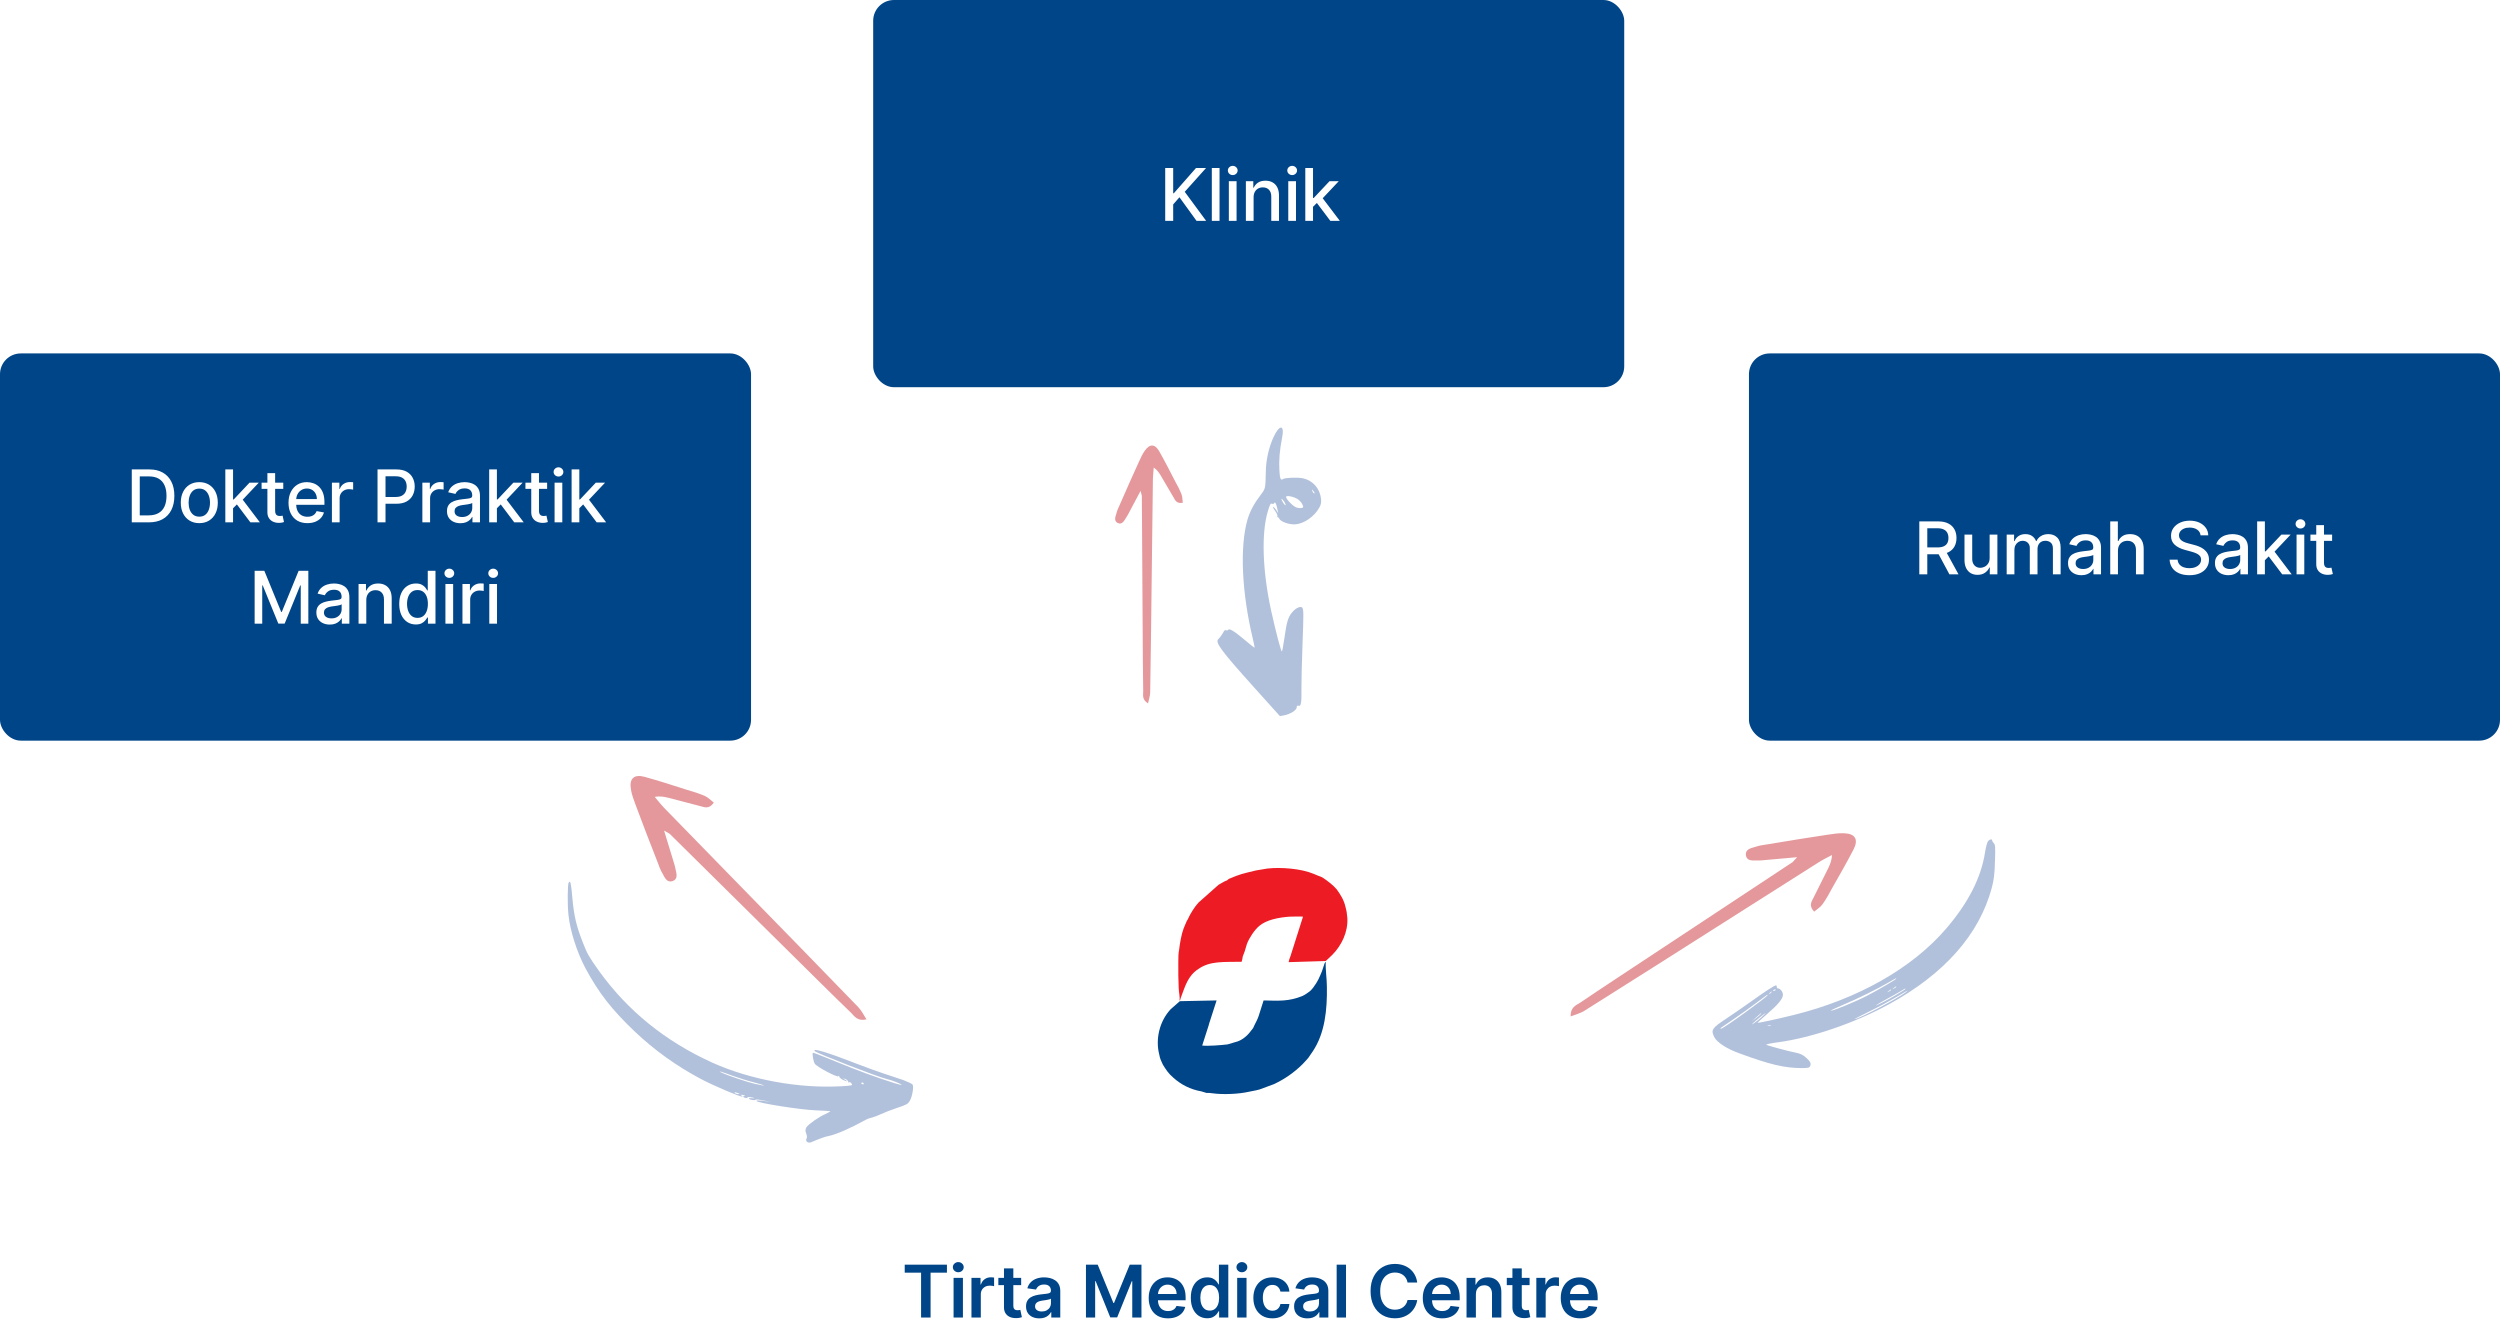 <svg width="962" height="516" viewBox="0 0 962 516" fill="none"
    xmlns="http://www.w3.org/2000/svg">
    <g filter="url(#filter0_d_4356_11475)">
        <circle cx="481.5" cy="377.5" r="75.5" fill="white"/>
    </g>
    <path fill-rule="evenodd" clip-rule="evenodd" d="M453.854 384.967C454.291 384.967 453.999 384.821 454.583 383.362C456.041 379.571 457.062 375.487 461.146 372.862C465.667 369.653 471.208 370.237 477.771 370.091C478.063 369.216 478.063 368.924 478.209 368.049C478.5 367.466 478.646 366.737 478.938 366.153L479.813 363.237C480.688 360.903 482.73 357.84 484.48 356.382C487.251 353.903 492.209 353.028 496.147 352.736C497.168 352.736 500.522 352.59 501.397 352.736L496.585 367.903C496.293 368.633 496.001 369.362 495.855 370.237L510.148 369.799L512.627 367.466C516.273 363.82 518.752 358.57 518.461 353.319C518.315 351.424 518.169 350.548 517.731 348.944C517.148 346.319 515.835 344.277 514.377 342.236C513.064 340.631 510.731 338.881 508.981 337.715C508.398 337.423 507.814 337.131 507.231 336.985L505.481 336.256C500.668 334.214 492.793 333.631 487.688 334.214C486.376 334.506 484.626 334.652 483.313 334.944C477.917 336.256 477.48 336.256 472.959 338.152C472.667 338.298 472.521 338.444 472.229 338.735C470.917 339.173 470.042 339.902 468.875 340.485L461.146 347.34C459.687 348.944 457.937 351.715 457.062 353.757C456.916 354.049 456.77 354.194 456.625 354.486L455.458 357.257C454.583 359.591 453.999 363.091 453.708 365.57C453.416 366.737 453.416 368.924 453.416 370.237C453.416 371.987 453.416 373.591 453.416 375.341C453.416 376.945 453.562 378.55 453.562 380.154C453.562 381.466 454.145 383.946 453.854 384.967Z" fill="#ED1C24"/>
    <path fill-rule="evenodd" clip-rule="evenodd" d="M454 385.257L450.499 388.32C446.124 392.987 444.52 399.987 446.124 405.966C446.27 407.133 446.999 408.737 447.437 409.612C448.603 411.508 449.624 413.113 451.374 414.571L451.52 414.717C454.437 417.342 458.083 419.238 462.312 419.967C462.896 420.113 463.625 420.405 464.208 420.55C464.938 420.55 465.813 420.55 466.542 420.696C470.625 421.28 476.751 420.988 480.542 420.113C481.709 419.821 483.168 419.675 484.626 419.238L490.168 417.196C494.251 415.3 498.043 412.675 501.252 409.467L503.148 407.425V407.279C503.148 407.279 503.148 407.279 503.293 407.279L505.189 404.508C509.856 397.508 510.731 388.466 510.585 379.715C510.585 376.653 510.002 373.152 510.148 370.09C509.856 370.382 510.002 370.09 509.856 370.527C509.564 370.819 510.002 370.09 509.71 370.673L508.689 373.736C507.669 376.215 507.085 377.674 505.335 380.007C504.898 380.59 504.606 380.882 504.168 381.32C503.439 381.903 501.981 382.924 501.252 383.215C496.001 385.403 492.064 385.111 486.23 384.966L484.334 390.945C483.605 392.987 483.459 392.841 482.73 394.445C482.438 395.028 482.292 395.612 481.855 396.049C480.397 398.091 478.647 399.841 476.313 400.716C475.146 401.008 473.542 401.591 472.375 401.883C470.042 402.175 464.646 402.612 462.604 402.32L465.083 394.591C465.229 394.153 465.229 393.862 465.375 393.57L468.146 384.966L454 385.257Z" fill="#004588"/>
    <rect y="136" width="289" height="149" rx="8" fill="#004588"/>
    <path d="M57.299 201H50.706V180.636H57.508C59.503 180.636 61.217 181.044 62.648 181.859C64.08 182.668 65.177 183.831 65.939 185.349C66.708 186.861 67.093 188.674 67.093 190.788C67.093 192.91 66.705 194.732 65.93 196.257C65.161 197.782 64.047 198.955 62.589 199.777C61.13 200.592 59.367 201 57.299 201ZM53.779 198.315H57.13C58.681 198.315 59.97 198.024 60.998 197.44C62.025 196.85 62.794 195.999 63.304 194.885C63.815 193.765 64.07 192.399 64.07 190.788C64.07 189.191 63.815 187.835 63.304 186.722C62.801 185.608 62.048 184.763 61.047 184.186C60.047 183.609 58.804 183.321 57.319 183.321H53.779V198.315ZM76.688 201.308C75.256 201.308 74.007 200.98 72.94 200.324C71.872 199.668 71.044 198.75 70.454 197.57C69.864 196.39 69.569 195.011 69.569 193.433C69.569 191.849 69.864 190.464 70.454 189.277C71.044 188.09 71.872 187.169 72.94 186.513C74.007 185.857 75.256 185.528 76.688 185.528C78.12 185.528 79.37 185.857 80.437 186.513C81.504 187.169 82.333 188.09 82.922 189.277C83.513 190.464 83.808 191.849 83.808 193.433C83.808 195.011 83.513 196.39 82.922 197.57C82.333 198.75 81.504 199.668 80.437 200.324C79.37 200.98 78.12 201.308 76.688 201.308ZM76.698 198.812C77.626 198.812 78.395 198.567 79.005 198.077C79.615 197.586 80.066 196.933 80.357 196.118C80.656 195.303 80.805 194.404 80.805 193.423C80.805 192.449 80.656 191.554 80.357 190.739C80.066 189.917 79.615 189.257 79.005 188.76C78.395 188.263 77.626 188.014 76.698 188.014C75.763 188.014 74.988 188.263 74.371 188.76C73.761 189.257 73.308 189.917 73.009 190.739C72.718 191.554 72.572 192.449 72.572 193.423C72.572 194.404 72.718 195.303 73.009 196.118C73.308 196.933 73.761 197.586 74.371 198.077C74.988 198.567 75.763 198.812 76.698 198.812ZM89.44 195.82L89.421 192.19H89.938L96.023 185.727H99.582L92.642 193.085H92.175L89.44 195.82ZM86.706 201V180.636H89.679V201H86.706ZM96.351 201L90.882 193.741L92.93 191.663L100 201H96.351ZM109.001 185.727V188.114H100.659V185.727H109.001ZM102.896 182.068H105.869V196.516C105.869 197.092 105.955 197.527 106.128 197.818C106.3 198.103 106.522 198.299 106.794 198.405C107.072 198.504 107.374 198.554 107.699 198.554C107.937 198.554 108.146 198.537 108.325 198.504C108.504 198.471 108.643 198.445 108.743 198.425L109.28 200.881C109.107 200.947 108.862 201.013 108.544 201.08C108.226 201.152 107.828 201.192 107.351 201.199C106.568 201.212 105.839 201.073 105.163 200.781C104.487 200.49 103.94 200.039 103.523 199.429C103.105 198.819 102.896 198.054 102.896 197.132V182.068ZM118.288 201.308C116.783 201.308 115.488 200.987 114.4 200.344C113.32 199.694 112.485 198.783 111.895 197.609C111.311 196.429 111.02 195.047 111.02 193.463C111.02 191.899 111.311 190.52 111.895 189.327C112.485 188.134 113.307 187.202 114.361 186.533C115.421 185.863 116.661 185.528 118.079 185.528C118.941 185.528 119.776 185.671 120.585 185.956C121.394 186.241 122.12 186.688 122.763 187.298C123.406 187.908 123.913 188.7 124.284 189.675C124.655 190.643 124.841 191.819 124.841 193.205V194.259H112.7V192.031H121.927C121.927 191.249 121.768 190.556 121.45 189.953C121.132 189.343 120.685 188.863 120.108 188.511C119.538 188.16 118.868 187.984 118.099 187.984C117.264 187.984 116.535 188.19 115.912 188.601C115.295 189.005 114.818 189.536 114.48 190.192C114.149 190.841 113.983 191.547 113.983 192.31V194.05C113.983 195.071 114.162 195.939 114.52 196.655C114.884 197.371 115.391 197.918 116.041 198.295C116.691 198.667 117.45 198.852 118.318 198.852C118.882 198.852 119.395 198.773 119.859 198.614C120.323 198.448 120.724 198.203 121.062 197.878C121.4 197.553 121.659 197.152 121.838 196.675L124.652 197.182C124.426 198.01 124.022 198.736 123.439 199.359C122.862 199.976 122.136 200.456 121.261 200.801C120.393 201.139 119.402 201.308 118.288 201.308ZM127.719 201V185.727H130.593V188.153H130.752C131.031 187.331 131.521 186.685 132.224 186.214C132.933 185.737 133.735 185.499 134.63 185.499C134.816 185.499 135.034 185.505 135.286 185.518C135.545 185.532 135.747 185.548 135.893 185.568V188.412C135.773 188.379 135.561 188.342 135.256 188.303C134.951 188.256 134.647 188.233 134.342 188.233C133.639 188.233 133.013 188.382 132.462 188.68C131.919 188.972 131.488 189.38 131.17 189.903C130.852 190.42 130.692 191.01 130.692 191.673V201H127.719ZM145.274 201V180.636H152.533C154.117 180.636 155.43 180.925 156.47 181.501C157.511 182.078 158.29 182.867 158.807 183.868C159.324 184.862 159.583 185.982 159.583 187.229C159.583 188.482 159.321 189.608 158.797 190.609C158.28 191.604 157.498 192.393 156.45 192.976C155.41 193.553 154.101 193.841 152.523 193.841H147.531V191.236H152.244C153.245 191.236 154.057 191.063 154.681 190.719C155.304 190.367 155.761 189.89 156.053 189.287C156.344 188.684 156.49 187.998 156.49 187.229C156.49 186.46 156.344 185.777 156.053 185.18C155.761 184.584 155.3 184.116 154.671 183.778C154.048 183.44 153.226 183.271 152.205 183.271H148.347V201H145.274ZM162.526 201V185.727H165.399V188.153H165.559C165.837 187.331 166.327 186.685 167.03 186.214C167.739 185.737 168.541 185.499 169.436 185.499C169.622 185.499 169.841 185.505 170.093 185.518C170.351 185.532 170.553 185.548 170.699 185.568V188.412C170.58 188.379 170.368 188.342 170.063 188.303C169.758 188.256 169.453 188.233 169.148 188.233C168.445 188.233 167.819 188.382 167.269 188.68C166.725 188.972 166.294 189.38 165.976 189.903C165.658 190.42 165.499 191.01 165.499 191.673V201H162.526ZM177.16 201.338C176.192 201.338 175.317 201.159 174.535 200.801C173.753 200.437 173.133 199.91 172.675 199.22C172.225 198.531 171.999 197.686 171.999 196.685C171.999 195.823 172.165 195.114 172.496 194.557C172.828 194 173.275 193.559 173.839 193.234C174.402 192.91 175.032 192.664 175.728 192.499C176.424 192.333 177.133 192.207 177.856 192.121C178.771 192.015 179.513 191.929 180.083 191.862C180.653 191.789 181.067 191.673 181.326 191.514C181.585 191.355 181.714 191.097 181.714 190.739V190.669C181.714 189.801 181.469 189.128 180.978 188.651C180.494 188.173 179.772 187.935 178.81 187.935C177.809 187.935 177.021 188.157 176.444 188.601C175.874 189.038 175.479 189.526 175.261 190.062L172.467 189.426C172.798 188.498 173.282 187.749 173.918 187.179C174.561 186.602 175.3 186.185 176.136 185.926C176.971 185.661 177.849 185.528 178.771 185.528C179.38 185.528 180.027 185.601 180.71 185.747C181.399 185.886 182.042 186.145 182.639 186.523C183.242 186.901 183.736 187.441 184.12 188.143C184.505 188.839 184.697 189.744 184.697 190.858V201H181.793V198.912H181.674C181.482 199.296 181.193 199.674 180.809 200.045C180.425 200.417 179.931 200.725 179.327 200.97C178.724 201.215 178.002 201.338 177.16 201.338ZM177.806 198.952C178.628 198.952 179.331 198.789 179.914 198.464C180.504 198.14 180.951 197.715 181.256 197.192C181.568 196.661 181.724 196.095 181.724 195.491V193.523C181.618 193.629 181.412 193.728 181.107 193.821C180.809 193.907 180.468 193.983 180.083 194.05C179.699 194.109 179.324 194.166 178.96 194.219C178.595 194.265 178.29 194.305 178.045 194.338C177.468 194.411 176.941 194.534 176.464 194.706C175.993 194.878 175.615 195.127 175.33 195.452C175.052 195.77 174.913 196.194 174.913 196.724C174.913 197.46 175.184 198.017 175.728 198.395C176.272 198.766 176.964 198.952 177.806 198.952ZM190.971 195.82L190.951 192.19H191.468L197.553 185.727H201.113L194.173 193.085H193.705L190.971 195.82ZM188.237 201V180.636H191.21V201H188.237ZM197.882 201L192.413 193.741L194.461 191.663L201.531 201H197.882ZM210.532 185.727V188.114H202.19V185.727H210.532ZM204.427 182.068H207.4V196.516C207.4 197.092 207.486 197.527 207.658 197.818C207.831 198.103 208.053 198.299 208.324 198.405C208.603 198.504 208.904 198.554 209.229 198.554C209.468 198.554 209.677 198.537 209.856 198.504C210.035 198.471 210.174 198.445 210.273 198.425L210.81 200.881C210.638 200.947 210.393 201.013 210.074 201.08C209.756 201.152 209.359 201.192 208.881 201.199C208.099 201.212 207.37 201.073 206.694 200.781C206.018 200.49 205.471 200.039 205.053 199.429C204.636 198.819 204.427 198.054 204.427 197.132V182.068ZM213.401 201V185.727H216.374V201H213.401ZM214.902 183.371C214.385 183.371 213.941 183.198 213.57 182.854C213.205 182.502 213.023 182.085 213.023 181.601C213.023 181.11 213.205 180.693 213.57 180.348C213.941 179.997 214.385 179.821 214.902 179.821C215.419 179.821 215.86 179.997 216.224 180.348C216.596 180.693 216.781 181.11 216.781 181.601C216.781 182.085 216.596 182.502 216.224 182.854C215.86 183.198 215.419 183.371 214.902 183.371ZM222.688 195.82L222.668 192.19H223.185L229.27 185.727H232.83L225.889 193.085H225.422L222.688 195.82ZM219.953 201V180.636H222.926V201H219.953ZM229.598 201L224.129 193.741L226.178 191.663L233.247 201H229.598ZM97.986 219.636H101.714L108.197 235.466H108.436L114.919 219.636H118.647V240H115.724V225.264H115.535L109.53 239.97H107.103L101.098 225.254H100.909V240H97.986V219.636ZM126.9 240.338C125.933 240.338 125.058 240.159 124.275 239.801C123.493 239.437 122.873 238.91 122.416 238.22C121.965 237.531 121.74 236.686 121.74 235.685C121.74 234.823 121.906 234.114 122.237 233.557C122.568 233 123.016 232.559 123.579 232.234C124.143 231.91 124.773 231.664 125.469 231.499C126.165 231.333 126.874 231.207 127.596 231.121C128.511 231.015 129.254 230.929 129.824 230.862C130.394 230.789 130.808 230.673 131.067 230.514C131.325 230.355 131.454 230.097 131.454 229.739V229.669C131.454 228.801 131.209 228.128 130.719 227.651C130.235 227.173 129.512 226.935 128.551 226.935C127.55 226.935 126.761 227.157 126.184 227.601C125.614 228.038 125.22 228.526 125.001 229.062L122.207 228.426C122.539 227.498 123.023 226.749 123.659 226.179C124.302 225.602 125.041 225.185 125.876 224.926C126.711 224.661 127.59 224.528 128.511 224.528C129.121 224.528 129.767 224.601 130.45 224.747C131.139 224.886 131.782 225.145 132.379 225.523C132.982 225.901 133.476 226.441 133.861 227.143C134.245 227.839 134.437 228.744 134.437 229.858V240H131.534V237.912H131.415C131.222 238.296 130.934 238.674 130.55 239.045C130.165 239.417 129.671 239.725 129.068 239.97C128.465 240.215 127.742 240.338 126.9 240.338ZM127.547 237.952C128.369 237.952 129.071 237.789 129.655 237.464C130.245 237.14 130.692 236.715 130.997 236.192C131.309 235.661 131.464 235.095 131.464 234.491V232.523C131.358 232.629 131.153 232.728 130.848 232.821C130.55 232.907 130.208 232.983 129.824 233.05C129.439 233.109 129.065 233.166 128.7 233.219C128.335 233.265 128.031 233.305 127.785 233.338C127.209 233.411 126.682 233.534 126.204 233.706C125.734 233.878 125.356 234.127 125.071 234.452C124.792 234.77 124.653 235.194 124.653 235.724C124.653 236.46 124.925 237.017 125.469 237.395C126.012 237.766 126.705 237.952 127.547 237.952ZM140.95 230.932V240H137.977V224.727H140.831V227.213H141.02C141.371 226.404 141.921 225.755 142.67 225.264C143.426 224.774 144.377 224.528 145.524 224.528C146.565 224.528 147.476 224.747 148.258 225.185C149.041 225.616 149.647 226.259 150.078 227.114C150.509 227.969 150.724 229.026 150.724 230.286V240H147.751V230.643C147.751 229.536 147.463 228.671 146.886 228.048C146.31 227.419 145.517 227.104 144.51 227.104C143.82 227.104 143.207 227.253 142.67 227.551C142.14 227.849 141.719 228.287 141.408 228.864C141.103 229.434 140.95 230.123 140.95 230.932ZM160.009 240.298C158.776 240.298 157.676 239.983 156.708 239.354C155.747 238.717 154.991 237.812 154.441 236.639C153.897 235.459 153.625 234.044 153.625 232.393C153.625 230.743 153.9 229.331 154.451 228.158C155.007 226.984 155.77 226.086 156.738 225.463C157.705 224.84 158.802 224.528 160.029 224.528C160.977 224.528 161.739 224.688 162.316 225.006C162.899 225.317 163.35 225.682 163.668 226.099C163.993 226.517 164.245 226.885 164.424 227.203H164.603V219.636H167.576V240H164.672V237.624H164.424C164.245 237.948 163.986 238.32 163.648 238.737C163.317 239.155 162.859 239.519 162.276 239.831C161.693 240.143 160.937 240.298 160.009 240.298ZM160.665 237.763C161.52 237.763 162.243 237.537 162.833 237.087C163.429 236.629 163.88 235.996 164.185 235.188C164.497 234.379 164.652 233.437 164.652 232.364C164.652 231.303 164.5 230.375 164.195 229.58C163.89 228.784 163.443 228.164 162.853 227.72C162.263 227.276 161.533 227.054 160.665 227.054C159.77 227.054 159.025 227.286 158.428 227.75C157.831 228.214 157.381 228.847 157.076 229.649C156.777 230.451 156.628 231.356 156.628 232.364C156.628 233.384 156.781 234.303 157.086 235.118C157.391 235.933 157.841 236.58 158.438 237.057C159.041 237.527 159.783 237.763 160.665 237.763ZM171.399 240V224.727H174.372V240H171.399ZM172.9 222.371C172.383 222.371 171.939 222.198 171.568 221.854C171.203 221.502 171.021 221.085 171.021 220.601C171.021 220.11 171.203 219.693 171.568 219.348C171.939 218.997 172.383 218.821 172.9 218.821C173.417 218.821 173.858 218.997 174.223 219.348C174.594 219.693 174.78 220.11 174.78 220.601C174.78 221.085 174.594 221.502 174.223 221.854C173.858 222.198 173.417 222.371 172.9 222.371ZM177.952 240V224.727H180.825V227.153H180.984C181.263 226.331 181.753 225.685 182.456 225.214C183.165 224.737 183.967 224.499 184.862 224.499C185.048 224.499 185.266 224.505 185.518 224.518C185.777 224.532 185.979 224.548 186.125 224.568V227.412C186.006 227.379 185.793 227.342 185.488 227.303C185.184 227.256 184.879 227.233 184.574 227.233C183.871 227.233 183.245 227.382 182.694 227.68C182.151 227.972 181.72 228.38 181.402 228.903C181.084 229.42 180.925 230.01 180.925 230.673V240H177.952ZM188.278 240V224.727H191.251V240H188.278ZM189.779 222.371C189.262 222.371 188.818 222.198 188.447 221.854C188.082 221.502 187.9 221.085 187.9 220.601C187.9 220.11 188.082 219.693 188.447 219.348C188.818 218.997 189.262 218.821 189.779 218.821C190.296 218.821 190.737 218.997 191.102 219.348C191.473 219.693 191.658 220.11 191.658 220.601C191.658 221.085 191.473 221.502 191.102 221.854C190.737 222.198 190.296 222.371 189.779 222.371Z" fill="white"/>
    <rect x="336" width="289" height="149" rx="8" fill="#004588"/>
    <path d="M448.371 85V64.636H451.444V74.361H451.692L460.233 64.636H464.101L455.888 73.804L464.131 85H460.432L453.85 75.902L451.444 78.666V85H448.371ZM469.279 64.636V85H466.306V64.636H469.279ZM472.859 85V69.727H475.832V85H472.859ZM474.36 67.371C473.843 67.371 473.399 67.198 473.028 66.854C472.663 66.502 472.481 66.085 472.481 65.601C472.481 65.11 472.663 64.693 473.028 64.348C473.399 63.997 473.843 63.821 474.36 63.821C474.877 63.821 475.318 63.997 475.683 64.348C476.054 64.693 476.24 65.11 476.24 65.601C476.24 66.085 476.054 66.502 475.683 66.854C475.318 67.198 474.877 67.371 474.36 67.371ZM482.385 75.932V85H479.412V69.727H482.265V72.213H482.454C482.806 71.404 483.356 70.755 484.105 70.264C484.86 69.774 485.812 69.528 486.959 69.528C487.999 69.528 488.911 69.747 489.693 70.185C490.475 70.615 491.082 71.258 491.512 72.114C491.943 72.969 492.159 74.026 492.159 75.285V85H489.186V75.644C489.186 74.537 488.897 73.671 488.321 73.048C487.744 72.419 486.952 72.104 485.944 72.104C485.255 72.104 484.642 72.253 484.105 72.551C483.575 72.849 483.154 73.287 482.842 73.864C482.537 74.434 482.385 75.123 482.385 75.932ZM495.726 85V69.727H498.699V85H495.726ZM497.227 67.371C496.71 67.371 496.266 67.198 495.895 66.854C495.53 66.502 495.348 66.085 495.348 65.601C495.348 65.11 495.53 64.693 495.895 64.348C496.266 63.997 496.71 63.821 497.227 63.821C497.744 63.821 498.185 63.997 498.55 64.348C498.921 64.693 499.107 65.11 499.107 65.601C499.107 66.085 498.921 66.502 498.55 66.854C498.185 67.198 497.744 67.371 497.227 67.371ZM505.013 79.82L504.993 76.19H505.51L511.595 69.727H515.155L508.215 77.085H507.747L505.013 79.82ZM502.279 85V64.636H505.252V85H502.279ZM511.924 85L506.455 77.742L508.503 75.663L515.573 85H511.924Z" fill="white"/>
    <rect x="673" y="136" width="289" height="149" rx="8" fill="#004588"/>
    <path d="M738.548 221V200.636H745.807C747.384 200.636 748.694 200.908 749.734 201.452C750.782 201.995 751.564 202.748 752.081 203.709C752.598 204.663 752.856 205.767 752.856 207.02C752.856 208.266 752.595 209.363 752.071 210.311C751.554 211.252 750.772 211.985 749.724 212.509C748.684 213.032 747.374 213.294 745.797 213.294H740.298V210.649H745.518C746.513 210.649 747.321 210.507 747.944 210.222C748.574 209.937 749.035 209.522 749.327 208.979C749.618 208.435 749.764 207.782 749.764 207.02C749.764 206.251 749.615 205.585 749.317 205.021C749.025 204.458 748.564 204.027 747.935 203.729C747.311 203.424 746.493 203.271 745.479 203.271H741.621V221H738.548ZM748.601 211.812L753.632 221H750.132L745.2 211.812H748.601ZM765.611 214.666V205.727H768.594V221H765.671V218.355H765.512C765.16 219.17 764.597 219.85 763.821 220.393C763.052 220.93 762.095 221.199 760.948 221.199C759.967 221.199 759.098 220.983 758.343 220.553C757.594 220.115 757.004 219.469 756.573 218.614C756.149 217.759 755.936 216.701 755.936 215.442V205.727H758.909V215.084C758.909 216.125 759.198 216.953 759.774 217.57C760.351 218.186 761.1 218.494 762.022 218.494C762.578 218.494 763.132 218.355 763.682 218.077C764.239 217.798 764.7 217.377 765.064 216.814C765.435 216.25 765.618 215.535 765.611 214.666ZM772.169 221V205.727H775.022V208.213H775.211C775.53 207.371 776.05 206.715 776.772 206.244C777.495 205.767 778.36 205.528 779.368 205.528C780.388 205.528 781.244 205.767 781.933 206.244C782.629 206.722 783.143 207.378 783.474 208.213H783.633C783.998 207.398 784.578 206.748 785.373 206.264C786.169 205.774 787.117 205.528 788.217 205.528C789.602 205.528 790.733 205.963 791.608 206.831C792.489 207.699 792.93 209.009 792.93 210.759V221H789.957V211.037C789.957 210.003 789.675 209.254 789.112 208.79C788.548 208.326 787.876 208.094 787.093 208.094C786.126 208.094 785.373 208.392 784.836 208.989C784.299 209.579 784.031 210.338 784.031 211.266V221H781.068V210.848C781.068 210.019 780.809 209.353 780.292 208.849C779.775 208.346 779.102 208.094 778.274 208.094C777.71 208.094 777.19 208.243 776.713 208.541C776.242 208.833 775.861 209.241 775.569 209.764C775.284 210.288 775.142 210.894 775.142 211.584V221H772.169ZM800.939 221.338C799.972 221.338 799.097 221.159 798.314 220.801C797.532 220.437 796.912 219.91 796.455 219.22C796.004 218.531 795.779 217.686 795.779 216.685C795.779 215.823 795.945 215.114 796.276 214.557C796.608 214 797.055 213.559 797.618 213.234C798.182 212.91 798.812 212.664 799.508 212.499C800.204 212.333 800.913 212.207 801.635 212.121C802.55 212.015 803.293 211.929 803.863 211.862C804.433 211.789 804.847 211.673 805.106 211.514C805.364 211.355 805.493 211.097 805.493 210.739V210.669C805.493 209.801 805.248 209.128 804.758 208.651C804.274 208.173 803.551 207.935 802.59 207.935C801.589 207.935 800.8 208.157 800.224 208.601C799.653 209.038 799.259 209.526 799.04 210.062L796.246 209.426C796.578 208.498 797.062 207.749 797.698 207.179C798.341 206.602 799.08 206.185 799.915 205.926C800.751 205.661 801.629 205.528 802.55 205.528C803.16 205.528 803.806 205.601 804.489 205.747C805.179 205.886 805.822 206.145 806.418 206.523C807.021 206.901 807.515 207.441 807.9 208.143C808.284 208.839 808.476 209.744 808.476 210.858V221H805.573V218.912H805.454C805.261 219.296 804.973 219.674 804.589 220.045C804.204 220.417 803.71 220.725 803.107 220.97C802.504 221.215 801.781 221.338 800.939 221.338ZM801.586 218.952C802.408 218.952 803.11 218.789 803.694 218.464C804.284 218.14 804.731 217.715 805.036 217.192C805.348 216.661 805.503 216.095 805.503 215.491V213.523C805.397 213.629 805.192 213.728 804.887 213.821C804.589 213.907 804.247 213.983 803.863 214.05C803.478 214.109 803.104 214.166 802.739 214.219C802.375 214.265 802.07 214.305 801.824 214.338C801.248 214.411 800.721 214.534 800.243 214.706C799.773 214.878 799.395 215.127 799.11 215.452C798.831 215.77 798.692 216.194 798.692 216.724C798.692 217.46 798.964 218.017 799.508 218.395C800.051 218.766 800.744 218.952 801.586 218.952ZM814.989 211.932V221H812.016V200.636H814.949V208.213H815.138C815.496 207.391 816.043 206.738 816.779 206.254C817.515 205.77 818.476 205.528 819.663 205.528C820.71 205.528 821.625 205.744 822.407 206.175C823.196 206.606 823.806 207.249 824.236 208.104C824.674 208.952 824.893 210.013 824.893 211.286V221H821.92V211.643C821.92 210.523 821.631 209.655 821.055 209.038C820.478 208.415 819.676 208.104 818.648 208.104C817.946 208.104 817.316 208.253 816.759 208.551C816.209 208.849 815.775 209.287 815.457 209.864C815.145 210.434 814.989 211.123 814.989 211.932ZM846.775 205.986C846.669 205.045 846.232 204.315 845.463 203.798C844.694 203.275 843.726 203.013 842.559 203.013C841.724 203.013 841.002 203.145 840.392 203.411C839.782 203.669 839.308 204.027 838.97 204.484C838.638 204.935 838.473 205.449 838.473 206.026C838.473 206.509 838.585 206.927 838.811 207.278C839.043 207.63 839.344 207.925 839.716 208.163C840.093 208.395 840.498 208.591 840.929 208.75C841.36 208.902 841.774 209.028 842.172 209.128L844.16 209.645C844.81 209.804 845.476 210.019 846.159 210.291C846.842 210.563 847.475 210.921 848.058 211.365C848.641 211.809 849.112 212.359 849.47 213.016C849.835 213.672 850.017 214.457 850.017 215.372C850.017 216.526 849.718 217.55 849.122 218.445C848.532 219.339 847.674 220.045 846.547 220.562C845.426 221.08 844.071 221.338 842.48 221.338C840.955 221.338 839.636 221.096 838.522 220.612C837.409 220.128 836.537 219.442 835.907 218.554C835.278 217.659 834.93 216.598 834.863 215.372H837.946C838.005 216.108 838.244 216.721 838.662 217.212C839.086 217.696 839.626 218.057 840.282 218.295C840.945 218.527 841.671 218.643 842.46 218.643C843.328 218.643 844.101 218.508 844.777 218.236C845.46 217.957 845.996 217.573 846.388 217.082C846.779 216.585 846.974 216.005 846.974 215.342C846.974 214.739 846.802 214.245 846.457 213.861C846.119 213.476 845.658 213.158 845.075 212.906C844.498 212.654 843.845 212.432 843.116 212.24L840.71 211.584C839.079 211.14 837.787 210.487 836.832 209.625C835.884 208.763 835.41 207.623 835.41 206.205C835.41 205.031 835.728 204.007 836.365 203.132C837.001 202.257 837.863 201.578 838.95 201.094C840.037 200.603 841.263 200.358 842.629 200.358C844.008 200.358 845.224 200.6 846.278 201.084C847.339 201.568 848.174 202.234 848.784 203.082C849.394 203.924 849.712 204.892 849.738 205.986H846.775ZM857.474 221.338C856.506 221.338 855.631 221.159 854.849 220.801C854.067 220.437 853.447 219.91 852.99 219.22C852.539 218.531 852.314 217.686 852.314 216.685C852.314 215.823 852.479 215.114 852.811 214.557C853.142 214 853.59 213.559 854.153 213.234C854.717 212.91 855.346 212.664 856.042 212.499C856.738 212.333 857.448 212.207 858.17 212.121C859.085 212.015 859.827 211.929 860.398 211.862C860.968 211.789 861.382 211.673 861.64 211.514C861.899 211.355 862.028 211.097 862.028 210.739V210.669C862.028 209.801 861.783 209.128 861.292 208.651C860.809 208.173 860.086 207.935 859.125 207.935C858.124 207.935 857.335 208.157 856.758 208.601C856.188 209.038 855.794 209.526 855.575 210.062L852.781 209.426C853.113 208.498 853.596 207.749 854.233 207.179C854.876 206.602 855.615 206.185 856.45 205.926C857.285 205.661 858.164 205.528 859.085 205.528C859.695 205.528 860.341 205.601 861.024 205.747C861.713 205.886 862.356 206.145 862.953 206.523C863.556 206.901 864.05 207.441 864.434 208.143C864.819 208.839 865.011 209.744 865.011 210.858V221H862.108V218.912H861.988C861.796 219.296 861.508 219.674 861.123 220.045C860.739 220.417 860.245 220.725 859.642 220.97C859.039 221.215 858.316 221.338 857.474 221.338ZM858.121 218.952C858.943 218.952 859.645 218.789 860.229 218.464C860.818 218.14 861.266 217.715 861.571 217.192C861.882 216.661 862.038 216.095 862.038 215.491V213.523C861.932 213.629 861.727 213.728 861.422 213.821C861.123 213.907 860.782 213.983 860.398 214.05C860.013 214.109 859.639 214.166 859.274 214.219C858.909 214.265 858.604 214.305 858.359 214.338C857.783 214.411 857.256 214.534 856.778 214.706C856.308 214.878 855.93 215.127 855.645 215.452C855.366 215.77 855.227 216.194 855.227 216.724C855.227 217.46 855.499 218.017 856.042 218.395C856.586 218.766 857.279 218.952 858.121 218.952ZM871.285 215.82L871.266 212.19H871.783L877.868 205.727H881.427L874.487 213.085H874.02L871.285 215.82ZM868.551 221V200.636H871.524V221H868.551ZM878.196 221L872.727 213.741L874.776 211.663L881.845 221H878.196ZM883.717 221V205.727H886.69V221H883.717ZM885.218 203.371C884.701 203.371 884.257 203.198 883.886 202.854C883.521 202.502 883.339 202.085 883.339 201.601C883.339 201.11 883.521 200.693 883.886 200.348C884.257 199.997 884.701 199.821 885.218 199.821C885.735 199.821 886.176 199.997 886.541 200.348C886.912 200.693 887.098 201.11 887.098 201.601C887.098 202.085 886.912 202.502 886.541 202.854C886.176 203.198 885.735 203.371 885.218 203.371ZM897.399 205.727V208.114H889.057V205.727H897.399ZM891.294 202.068H894.267V216.516C894.267 217.092 894.353 217.527 894.525 217.818C894.698 218.103 894.92 218.299 895.192 218.405C895.47 218.504 895.772 218.554 896.096 218.554C896.335 218.554 896.544 218.537 896.723 218.504C896.902 218.471 897.041 218.445 897.14 218.425L897.677 220.881C897.505 220.947 897.26 221.013 896.942 221.08C896.623 221.152 896.226 221.192 895.748 221.199C894.966 221.212 894.237 221.073 893.561 220.781C892.885 220.49 892.338 220.039 891.92 219.429C891.503 218.819 891.294 218.054 891.294 217.132V202.068Z" fill="white"/>
    <path d="M348.135 489.729V486.636H364.382V489.729H358.088V507H354.429V489.729H348.135ZM366.935 507V491.727H370.534V507H366.935ZM368.745 489.56C368.175 489.56 367.684 489.371 367.273 488.993C366.862 488.608 366.657 488.148 366.657 487.611C366.657 487.067 366.862 486.607 367.273 486.229C367.684 485.844 368.175 485.652 368.745 485.652C369.321 485.652 369.812 485.844 370.216 486.229C370.627 486.607 370.833 487.067 370.833 487.611C370.833 488.148 370.627 488.608 370.216 488.993C369.812 489.371 369.321 489.56 368.745 489.56ZM373.816 507V491.727H377.306V494.273H377.465C377.743 493.391 378.221 492.712 378.897 492.234C379.58 491.75 380.358 491.509 381.233 491.509C381.432 491.509 381.654 491.518 381.9 491.538C382.152 491.552 382.36 491.575 382.526 491.608V494.919C382.374 494.866 382.132 494.82 381.8 494.78C381.475 494.733 381.161 494.71 380.856 494.71C380.199 494.71 379.609 494.853 379.086 495.138C378.569 495.416 378.161 495.804 377.863 496.301C377.564 496.798 377.415 497.372 377.415 498.021V507H373.816ZM392.944 491.727V494.511H384.164V491.727H392.944ZM386.332 488.068H389.931V502.406C389.931 502.89 390.004 503.261 390.15 503.52C390.303 503.772 390.501 503.944 390.747 504.037C390.992 504.13 391.264 504.176 391.562 504.176C391.787 504.176 391.993 504.16 392.179 504.126C392.371 504.093 392.517 504.063 392.616 504.037L393.223 506.851C393.03 506.917 392.755 506.99 392.397 507.07C392.046 507.149 391.615 507.196 391.105 507.209C390.203 507.235 389.391 507.099 388.669 506.801C387.946 506.496 387.373 506.026 386.948 505.389C386.531 504.753 386.325 503.957 386.332 503.003V488.068ZM399.929 507.308C398.962 507.308 398.09 507.136 397.314 506.791C396.545 506.44 395.935 505.923 395.485 505.24C395.041 504.557 394.819 503.715 394.819 502.714C394.819 501.853 394.978 501.14 395.296 500.577C395.614 500.013 396.048 499.562 396.598 499.224C397.149 498.886 397.768 498.631 398.458 498.459C399.154 498.28 399.873 498.151 400.615 498.071C401.51 497.978 402.236 497.895 402.793 497.822C403.35 497.743 403.754 497.624 404.006 497.464C404.265 497.299 404.394 497.044 404.394 496.699V496.639C404.394 495.89 404.172 495.31 403.728 494.899C403.283 494.488 402.644 494.283 401.809 494.283C400.927 494.283 400.228 494.475 399.711 494.859C399.2 495.244 398.855 495.698 398.676 496.222L395.316 495.744C395.581 494.816 396.018 494.041 396.628 493.418C397.238 492.788 397.984 492.317 398.865 492.006C399.747 491.688 400.721 491.528 401.789 491.528C402.524 491.528 403.257 491.615 403.986 491.787C404.715 491.959 405.382 492.244 405.985 492.642C406.588 493.033 407.072 493.567 407.436 494.243C407.808 494.919 407.993 495.764 407.993 496.778V507H404.533V504.902H404.414C404.195 505.326 403.887 505.724 403.489 506.095C403.098 506.46 402.604 506.755 402.007 506.98C401.417 507.199 400.725 507.308 399.929 507.308ZM400.864 504.663C401.587 504.663 402.213 504.521 402.743 504.236C403.274 503.944 403.681 503.56 403.966 503.082C404.258 502.605 404.404 502.085 404.404 501.521V499.722C404.291 499.814 404.099 499.901 403.827 499.98C403.562 500.06 403.264 500.129 402.932 500.189C402.601 500.249 402.273 500.302 401.948 500.348C401.623 500.394 401.341 500.434 401.103 500.467C400.566 500.54 400.085 500.66 399.661 500.825C399.237 500.991 398.902 501.223 398.657 501.521C398.411 501.813 398.289 502.191 398.289 502.655C398.289 503.318 398.531 503.818 399.015 504.156C399.498 504.494 400.115 504.663 400.864 504.663ZM417.877 486.636H422.391L428.437 501.392H428.675L434.721 486.636H439.235V507H435.695V493.01H435.506L429.878 506.94H427.234L421.606 492.98H421.417V507H417.877V486.636ZM449.434 507.298C447.903 507.298 446.581 506.98 445.467 506.344C444.36 505.701 443.508 504.793 442.912 503.619C442.315 502.439 442.017 501.051 442.017 499.453C442.017 497.882 442.315 496.503 442.912 495.317C443.515 494.124 444.357 493.196 445.437 492.533C446.518 491.863 447.787 491.528 449.245 491.528C450.187 491.528 451.075 491.681 451.91 491.986C452.752 492.284 453.494 492.748 454.137 493.378C454.787 494.008 455.297 494.81 455.669 495.784C456.04 496.752 456.225 497.905 456.225 499.244V500.348H443.707V497.922H452.775C452.769 497.232 452.619 496.619 452.328 496.082C452.036 495.539 451.628 495.111 451.105 494.8C450.588 494.488 449.984 494.332 449.295 494.332C448.559 494.332 447.913 494.511 447.356 494.869C446.799 495.221 446.365 495.685 446.054 496.261C445.749 496.831 445.593 497.458 445.586 498.141V500.259C445.586 501.147 445.749 501.909 446.073 502.545C446.398 503.175 446.852 503.659 447.436 503.997C448.019 504.329 448.702 504.494 449.484 504.494C450.008 504.494 450.482 504.421 450.906 504.276C451.33 504.123 451.698 503.901 452.01 503.609C452.321 503.318 452.556 502.956 452.715 502.526L456.076 502.903C455.864 503.792 455.46 504.567 454.863 505.23C454.273 505.886 453.518 506.397 452.596 506.761C451.675 507.119 450.621 507.298 449.434 507.298ZM464.518 507.268C463.318 507.268 462.244 506.96 461.297 506.344C460.349 505.727 459.6 504.832 459.049 503.659C458.499 502.486 458.224 501.061 458.224 499.384C458.224 497.687 458.503 496.255 459.059 495.088C459.623 493.915 460.382 493.03 461.336 492.433C462.291 491.83 463.355 491.528 464.528 491.528C465.423 491.528 466.159 491.681 466.735 491.986C467.312 492.284 467.77 492.645 468.108 493.07C468.446 493.487 468.708 493.882 468.893 494.253H469.042V486.636H472.652V507H469.112V504.594H468.893C468.708 504.965 468.439 505.359 468.088 505.777C467.736 506.188 467.272 506.539 466.696 506.831C466.119 507.123 465.393 507.268 464.518 507.268ZM465.522 504.315C466.285 504.315 466.934 504.11 467.471 503.699C468.008 503.281 468.416 502.701 468.694 501.959C468.973 501.216 469.112 500.351 469.112 499.364C469.112 498.376 468.973 497.518 468.694 496.788C468.423 496.059 468.018 495.492 467.481 495.088C466.951 494.684 466.298 494.482 465.522 494.482C464.72 494.482 464.051 494.69 463.514 495.108C462.977 495.526 462.573 496.102 462.301 496.838C462.029 497.574 461.893 498.416 461.893 499.364C461.893 500.318 462.029 501.17 462.301 501.919C462.579 502.661 462.987 503.248 463.524 503.679C464.067 504.103 464.734 504.315 465.522 504.315ZM476.067 507V491.727H479.667V507H476.067ZM477.877 489.56C477.307 489.56 476.816 489.371 476.405 488.993C475.994 488.608 475.789 488.148 475.789 487.611C475.789 487.067 475.994 486.607 476.405 486.229C476.816 485.844 477.307 485.652 477.877 485.652C478.454 485.652 478.944 485.844 479.349 486.229C479.759 486.607 479.965 487.067 479.965 487.611C479.965 488.148 479.759 488.608 479.349 488.993C478.944 489.371 478.454 489.56 477.877 489.56ZM489.61 507.298C488.085 507.298 486.776 506.964 485.682 506.294C484.595 505.625 483.757 504.7 483.167 503.52C482.583 502.333 482.292 500.968 482.292 499.423C482.292 497.872 482.59 496.503 483.187 495.317C483.783 494.124 484.625 493.196 485.712 492.533C486.806 491.863 488.099 491.528 489.59 491.528C490.83 491.528 491.927 491.757 492.881 492.214C493.842 492.665 494.608 493.305 495.178 494.134C495.748 494.955 496.073 495.917 496.153 497.017H492.712C492.573 496.281 492.242 495.668 491.718 495.178C491.201 494.68 490.508 494.432 489.64 494.432C488.904 494.432 488.258 494.631 487.701 495.028C487.144 495.42 486.71 495.983 486.398 496.719C486.093 497.455 485.941 498.336 485.941 499.364C485.941 500.404 486.093 501.299 486.398 502.048C486.703 502.791 487.131 503.364 487.681 503.768C488.238 504.166 488.891 504.365 489.64 504.365C490.17 504.365 490.644 504.266 491.062 504.067C491.486 503.861 491.841 503.566 492.126 503.182C492.411 502.797 492.606 502.33 492.712 501.78H496.153C496.066 502.86 495.748 503.818 495.198 504.653C494.648 505.482 493.899 506.132 492.951 506.602C492.003 507.066 490.889 507.298 489.61 507.298ZM503.083 507.308C502.115 507.308 501.244 507.136 500.468 506.791C499.699 506.44 499.089 505.923 498.638 505.24C498.194 504.557 497.972 503.715 497.972 502.714C497.972 501.853 498.131 501.14 498.45 500.577C498.768 500.013 499.202 499.562 499.752 499.224C500.302 498.886 500.922 498.631 501.611 498.459C502.308 498.28 503.027 498.151 503.769 498.071C504.664 497.978 505.39 497.895 505.947 497.822C506.504 497.743 506.908 497.624 507.16 497.464C507.418 497.299 507.548 497.044 507.548 496.699V496.639C507.548 495.89 507.326 495.31 506.881 494.899C506.437 494.488 505.798 494.283 504.962 494.283C504.081 494.283 503.381 494.475 502.864 494.859C502.354 495.244 502.009 495.698 501.83 496.222L498.469 495.744C498.735 494.816 499.172 494.041 499.782 493.418C500.392 492.788 501.138 492.317 502.019 492.006C502.901 491.688 503.875 491.528 504.942 491.528C505.678 491.528 506.411 491.615 507.14 491.787C507.869 491.959 508.535 492.244 509.138 492.642C509.742 493.033 510.226 493.567 510.59 494.243C510.961 494.919 511.147 495.764 511.147 496.778V507H507.687V504.902H507.567C507.349 505.326 507.04 505.724 506.643 506.095C506.252 506.46 505.758 506.755 505.161 506.98C504.571 507.199 503.879 507.308 503.083 507.308ZM504.018 504.663C504.74 504.663 505.367 504.521 505.897 504.236C506.427 503.944 506.835 503.56 507.12 503.082C507.412 502.605 507.558 502.085 507.558 501.521V499.722C507.445 499.814 507.253 499.901 506.981 499.98C506.716 500.06 506.417 500.129 506.086 500.189C505.754 500.249 505.426 500.302 505.102 500.348C504.777 500.394 504.495 500.434 504.256 500.467C503.719 500.54 503.239 500.66 502.815 500.825C502.39 500.991 502.056 501.223 501.81 501.521C501.565 501.813 501.442 502.191 501.442 502.655C501.442 503.318 501.684 503.818 502.168 504.156C502.652 504.494 503.269 504.663 504.018 504.663ZM517.946 486.636V507H514.346V486.636H517.946ZM545.342 493.507H541.623C541.517 492.897 541.322 492.357 541.036 491.886C540.751 491.409 540.397 491.005 539.973 490.673C539.548 490.342 539.064 490.093 538.521 489.928C537.984 489.755 537.404 489.669 536.781 489.669C535.674 489.669 534.693 489.947 533.838 490.504C532.983 491.054 532.313 491.863 531.829 492.93C531.345 493.991 531.103 495.287 531.103 496.818C531.103 498.376 531.345 499.688 531.829 500.756C532.32 501.816 532.989 502.618 533.838 503.162C534.693 503.699 535.67 503.967 536.771 503.967C537.381 503.967 537.951 503.888 538.481 503.729C539.018 503.563 539.499 503.321 539.923 503.003C540.354 502.685 540.715 502.294 541.007 501.83C541.305 501.366 541.51 500.835 541.623 500.239L545.342 500.259C545.203 501.226 544.901 502.134 544.437 502.983C543.98 503.831 543.38 504.58 542.637 505.23C541.895 505.873 541.027 506.377 540.032 506.741C539.038 507.099 537.934 507.278 536.721 507.278C534.931 507.278 533.334 506.864 531.929 506.036C530.523 505.207 529.416 504.01 528.608 502.446C527.799 500.882 527.394 499.006 527.394 496.818C527.394 494.624 527.802 492.748 528.617 491.19C529.433 489.626 530.543 488.429 531.948 487.601C533.354 486.772 534.945 486.358 536.721 486.358C537.855 486.358 538.909 486.517 539.883 486.835C540.858 487.153 541.726 487.621 542.488 488.237C543.251 488.847 543.877 489.596 544.367 490.484C544.865 491.366 545.189 492.374 545.342 493.507ZM554.902 507.298C553.371 507.298 552.049 506.98 550.935 506.344C549.828 505.701 548.976 504.793 548.38 503.619C547.783 502.439 547.485 501.051 547.485 499.453C547.485 497.882 547.783 496.503 548.38 495.317C548.983 494.124 549.825 493.196 550.905 492.533C551.986 491.863 553.255 491.528 554.713 491.528C555.655 491.528 556.543 491.681 557.378 491.986C558.22 492.284 558.962 492.748 559.605 493.378C560.255 494.008 560.766 494.81 561.137 495.784C561.508 496.752 561.694 497.905 561.694 499.244V500.348H549.175V497.922H558.243C558.237 497.232 558.087 496.619 557.796 496.082C557.504 495.539 557.096 495.111 556.573 494.8C556.056 494.488 555.453 494.332 554.763 494.332C554.027 494.332 553.381 494.511 552.824 494.869C552.267 495.221 551.833 495.685 551.522 496.261C551.217 496.831 551.061 497.458 551.054 498.141V500.259C551.054 501.147 551.217 501.909 551.542 502.545C551.866 503.175 552.32 503.659 552.904 503.997C553.487 504.329 554.17 504.494 554.952 504.494C555.476 504.494 555.95 504.421 556.374 504.276C556.798 504.123 557.166 503.901 557.478 503.609C557.789 503.318 558.025 502.956 558.184 502.526L561.544 502.903C561.332 503.792 560.928 504.567 560.331 505.23C559.741 505.886 558.986 506.397 558.064 506.761C557.143 507.119 556.089 507.298 554.902 507.298ZM567.918 498.051V507H564.319V491.727H567.759V494.322H567.938C568.289 493.467 568.849 492.788 569.618 492.284C570.394 491.78 571.352 491.528 572.492 491.528C573.546 491.528 574.464 491.754 575.246 492.205C576.035 492.655 576.645 493.308 577.076 494.163C577.513 495.018 577.729 496.056 577.722 497.276V507H574.123V497.832C574.123 496.812 573.857 496.013 573.327 495.436C572.804 494.859 572.078 494.571 571.15 494.571C570.52 494.571 569.96 494.71 569.469 494.989C568.985 495.26 568.604 495.655 568.326 496.172C568.054 496.689 567.918 497.315 567.918 498.051ZM588.588 491.727V494.511H579.808V491.727H588.588ZM581.975 488.068H585.575V502.406C585.575 502.89 585.648 503.261 585.794 503.52C585.946 503.772 586.145 503.944 586.39 504.037C586.635 504.13 586.907 504.176 587.205 504.176C587.431 504.176 587.636 504.16 587.822 504.126C588.014 504.093 588.16 504.063 588.259 504.037L588.866 506.851C588.674 506.917 588.399 506.99 588.041 507.07C587.689 507.149 587.259 507.196 586.748 507.209C585.847 507.235 585.035 507.099 584.312 506.801C583.589 506.496 583.016 506.026 582.592 505.389C582.174 504.753 581.969 503.957 581.975 503.003V488.068ZM591.178 507V491.727H594.668V494.273H594.827C595.105 493.391 595.583 492.712 596.259 492.234C596.942 491.75 597.72 491.509 598.595 491.509C598.794 491.509 599.016 491.518 599.262 491.538C599.514 491.552 599.722 491.575 599.888 491.608V494.919C599.736 494.866 599.494 494.82 599.162 494.78C598.837 494.733 598.523 494.71 598.218 494.71C597.561 494.71 596.971 494.853 596.448 495.138C595.931 495.416 595.523 495.804 595.225 496.301C594.926 496.798 594.777 497.372 594.777 498.021V507H591.178ZM607.992 507.298C606.461 507.298 605.138 506.98 604.025 506.344C602.918 505.701 602.066 504.793 601.469 503.619C600.873 502.439 600.574 501.051 600.574 499.453C600.574 497.882 600.873 496.503 601.469 495.317C602.072 494.124 602.914 493.196 603.995 492.533C605.075 491.863 606.345 491.528 607.803 491.528C608.744 491.528 609.633 491.681 610.468 491.986C611.31 492.284 612.052 492.748 612.695 493.378C613.345 494.008 613.855 494.81 614.226 495.784C614.597 496.752 614.783 497.905 614.783 499.244V500.348H602.265V497.922H611.333C611.326 497.232 611.177 496.619 610.885 496.082C610.594 495.539 610.186 495.111 609.662 494.8C609.145 494.488 608.542 494.332 607.853 494.332C607.117 494.332 606.471 494.511 605.914 494.869C605.357 495.221 604.923 495.685 604.611 496.261C604.306 496.831 604.151 497.458 604.144 498.141V500.259C604.144 501.147 604.306 501.909 604.631 502.545C604.956 503.175 605.41 503.659 605.993 503.997C606.577 504.329 607.259 504.494 608.042 504.494C608.565 504.494 609.039 504.421 609.463 504.276C609.888 504.123 610.256 503.901 610.567 503.609C610.879 503.318 611.114 502.956 611.273 502.526L614.634 502.903C614.422 503.792 614.017 504.567 613.421 505.23C612.831 505.886 612.075 506.397 611.154 506.761C610.232 507.119 609.178 507.298 607.992 507.298Z" fill="#004588"/>
    <path d="M764.876 323.863C764.601 324.374 764.13 326.181 763.855 327.91C762.362 337.692 757.412 347.396 748.847 357.374C735.726 372.617 714.865 384.442 690.35 390.532C683.554 392.221 676.521 393.714 676.325 393.557C676.286 393.478 677.818 392.064 679.743 390.414C684.221 386.564 686.068 384.325 686.068 382.792C686.068 381.653 685.046 380.357 684.182 380.357C683.907 380.357 683.711 380.082 683.711 379.767C683.711 379.453 683.593 379.178 683.436 379.178C682.768 379.178 679.507 381.3 673.811 385.385C670.511 387.743 666.268 390.65 664.421 391.868C658.685 395.639 658.253 396.307 659.707 399.175C660.728 401.139 664.539 403.614 669.253 405.303C681.079 409.664 686.657 410.961 693.179 411C695.693 411 696.243 410.882 696.518 410.293C696.989 409.193 696.714 408.525 694.986 406.993C693.807 405.932 692.786 405.421 691.175 405.107C687.836 404.439 680.018 402.318 679.664 402.003C679.507 401.846 681.55 401.414 684.261 401.061C697.107 399.332 713.765 393.635 726.729 386.525C748.219 374.778 761.615 359.614 766.448 341.62C767.273 338.438 767.508 336.553 767.665 331.406C767.862 325.945 767.783 325.042 767.233 324.492C766.88 324.138 766.605 323.667 766.605 323.431C766.605 322.685 765.465 322.96 764.876 323.863ZM729.676 376.585C729.676 376.86 722.918 380.828 718.479 383.146C714.079 385.425 705.122 389.118 704.493 388.921C704.297 388.843 706.418 387.86 709.168 386.682C714.786 384.325 722.604 380.475 726.729 378.039C729.558 376.389 729.676 376.31 729.676 376.585ZM729.676 379.767C729.676 379.846 729.283 380.121 728.811 380.357C727.947 380.789 727.947 380.75 728.654 380.2C729.479 379.532 729.676 379.453 729.676 379.767ZM733.211 380.553C733.211 380.789 727.083 384.403 724.176 385.857C720.365 387.782 721.504 386.878 725.865 384.521C728.065 383.342 730.579 381.889 731.444 381.378C733.133 380.317 733.211 380.278 733.211 380.553ZM683.318 380.907C683.318 380.985 683.043 381.182 682.689 381.3C682.375 381.417 682.218 381.378 682.336 381.142C682.571 380.75 683.318 380.592 683.318 380.907ZM727.711 380.946C727.711 381.025 727.318 381.3 726.847 381.535C725.983 381.967 725.983 381.928 726.69 381.378C727.515 380.71 727.711 380.632 727.711 380.946ZM733.408 381.771C730.265 384.207 715.14 392.143 713.686 392.143C713.529 392.143 716.2 390.728 719.658 389.039C723.115 387.35 727.711 384.875 729.872 383.578C733.801 381.182 734.861 380.632 733.408 381.771ZM681.746 381.692C681.746 381.771 681.432 382.085 681.079 382.36C680.45 382.871 680.411 382.832 680.921 382.203C681.432 381.575 681.746 381.378 681.746 381.692ZM680.175 382.91C680.175 383.539 662.575 396.268 662.182 395.875C661.907 395.639 661.435 395.993 667.014 392.221C669.607 390.453 673.575 387.625 675.853 385.896C680.254 382.557 680.175 382.635 680.175 382.91ZM677.621 390.139C677.504 390.335 676.679 391.082 675.736 391.75L674.086 393.007L675.853 391.396C677.661 389.785 678.054 389.51 677.621 390.139ZM677.621 391.593C675.893 393.125 673.496 394.814 674.4 393.871C675.028 393.203 679.193 389.825 679.389 389.825C679.507 389.825 678.721 390.61 677.621 391.593ZM681.471 394.775C681.196 394.853 680.646 394.853 680.293 394.775C679.9 394.657 680.136 394.578 680.764 394.578C681.432 394.578 681.707 394.657 681.471 394.775Z" fill="#B2C1DB"/>
    <path d="M347.663 415.633C345.954 415.039 342.716 413.947 340.405 413.215C338.158 412.494 333.414 410.777 329.864 409.4C318.197 404.862 312.589 403.192 313.46 404.432C313.988 405.183 337.759 414.402 341.18 415.196C343.371 415.676 347.618 417.405 346.816 417.463C345.786 417.514 334.03 413.488 327.84 410.992C324.546 409.66 319.862 407.789 317.43 406.805C314.998 405.82 312.927 405.031 312.815 405.11C312.439 405.374 312.976 408.533 313.557 409.359C314.455 410.637 322.367 414.784 322.644 414.14C322.802 413.805 322.892 413.854 322.9 414.185C322.908 414.516 323.56 415.124 324.347 415.525C325.922 416.326 326.595 416.246 325.122 415.429C324.192 414.904 324.166 414.867 325.14 415.135C325.731 415.337 326.278 415.795 326.403 416.212C326.464 416.619 326.671 416.754 326.78 416.509C326.862 416.227 327.261 416.395 327.604 416.883C328.26 417.657 328.046 417.751 323.886 417.982C307.438 418.938 288.664 415.468 274.118 408.912C255.977 400.675 241.481 388.92 230.423 373.513C226.635 368.206 225.955 367 224.363 362.899C221.78 356.352 220.895 352.539 220.268 345.739C219.747 339.65 219.493 338.65 218.829 339.622C218.387 340.27 218.324 348.004 218.727 351.93C219.38 358.207 221.978 366.372 225.305 372.621C230.407 382.112 235.341 388.41 244.097 396.792C251.847 404.141 260.252 410.187 269.908 415.297C274.645 417.804 285.202 422.281 285.653 421.964C285.803 421.858 285.66 421.734 285.389 421.588C284.591 421.251 285.136 421.148 286.175 421.428C286.841 421.577 286.92 421.69 286.488 421.714C285.483 421.802 286.124 422.474 287.298 422.547C288.179 422.602 288.216 422.575 287.572 422.298C287.211 422.103 287.617 422.042 288.486 422.161C289.419 422.291 290.213 422.462 290.266 422.537C290.345 422.65 289.849 422.662 289.172 422.577C288.494 422.492 288.051 422.579 288.209 422.805C288.526 423.255 290.712 423.571 290.753 423.149C290.813 422.995 292.141 423.127 293.766 423.444L296.66 424.047L293.707 423.598C292.059 423.41 290.874 423.401 291.059 423.664C291.613 424.453 308.163 427.073 313.964 427.261C317.037 427.401 319.55 427.542 319.566 427.644C319.517 427.734 318.649 428.176 317.604 428.686C315.034 429.82 311.165 432.54 310.328 433.746C309.875 434.458 309.831 435.274 310.209 436.131C310.508 436.875 310.619 437.751 310.398 438.075C309.696 439.074 310.906 440.076 312.191 439.509C315.394 438.155 317.438 437.391 318.833 437.14C321.875 436.516 326.941 434.301 333.389 430.778C333.829 430.525 334.813 430.169 335.562 430.036C336.284 429.865 337.873 429.253 339.095 428.674C340.316 428.096 343.041 427.022 345.278 426.292C348.879 425.107 349.356 424.827 350.102 423.573C351.032 422.021 351.712 418.119 351.157 417.33C350.946 417.03 349.361 416.292 347.663 415.633ZM332.326 417.212C332.213 417.291 331.92 417.273 331.649 417.127C331.404 417.018 331.347 416.778 331.535 416.645C331.76 416.487 332.08 416.543 332.212 416.731C332.37 416.956 332.401 417.159 332.326 417.212ZM290.589 417.089C287.515 416.389 279.73 413.779 277.395 412.614C275.975 411.873 278.042 412.497 281.874 413.955C284.047 414.73 287.668 415.888 289.911 416.444C295.015 417.795 295.444 418.166 290.589 417.089ZM283.845 420.989C283.36 420.938 282.833 420.747 282.675 420.522C282.516 420.296 282.885 420.262 283.476 420.464C284.85 420.901 284.982 421.089 283.845 420.989Z" fill="#B2C1DB"/>
    <path d="M500.797 265.146C500.774 262.469 500.945 254.846 501.195 248.276C501.658 236.144 501.644 234.583 501.13 233.849C500.539 233.085 498.608 233.933 497.254 235.583C495.61 237.52 495.117 239.239 494.162 246.023C493.799 248.549 493.394 250.614 493.287 250.661C492.95 250.841 491.056 243.612 489.151 235.046C485.801 219.694 485.305 205.232 487.883 196.681C488.713 193.982 488.902 193.611 489.481 193.837C489.828 193.972 490.158 193.923 490.249 193.691C490.565 192.881 491.04 193.6 491.457 195.496L491.843 197.469L491.016 196.169C490.526 195.489 490.029 194.939 489.907 195.025C489.746 195.095 490.137 195.915 490.776 196.786C491.423 197.749 491.761 198.592 491.501 198.802C491.295 198.989 491.265 199.066 491.518 198.987C491.732 198.893 492.073 199.159 492.262 199.588C492.78 200.768 496.182 201.961 498.526 201.763C501.83 201.496 505.797 198.731 507.629 195.4C508.304 194.24 508.465 193.37 508.338 191.987C507.918 188.045 505.331 184.991 501.508 184.079C499.512 183.612 494.468 183.779 493.72 184.332C492.795 184.994 492.504 184.258 492.313 180.984C492.074 177.379 492.442 172.899 493.327 168.577C494.427 163.361 492.38 163.14 490.04 168.229C488.244 172.152 487.134 177.053 487.081 181.522C486.96 187.875 486.938 188.045 485.227 190.267C482.604 193.689 480.955 196.78 480.036 199.934C477.006 210.443 477.815 228.094 482.149 246.052C482.548 247.763 482.83 249.207 482.738 249.215C482.631 249.262 480.865 247.863 478.765 246.066C475.015 242.915 472.904 241.603 472.603 242.375C472.513 242.606 472.183 242.655 471.874 242.535C471.565 242.415 471.166 242.526 471.022 242.781C470.932 243.013 470.69 243.407 470.576 243.585C469.968 244.459 469.839 244.676 469.627 244.993C469.498 245.209 469.124 245.597 468.82 245.923C467.485 247.18 469.757 250.244 482.526 264.468L492.514 275.562L494.142 275.264C496.445 274.828 498.908 273.299 498.975 272.214C498.993 271.599 499.199 271.412 499.623 271.578C500.627 271.969 500.875 270.421 500.797 265.146ZM505.036 189.055C504.689 188.119 504.689 188.119 505.357 188.913C505.769 189.34 505.957 189.77 505.781 189.879C505.582 189.934 505.271 189.591 505.036 189.055ZM498.76 195.232C497.449 194.72 494.817 192.005 494.872 191.182C494.943 190.543 497.516 191.013 499.224 191.99C499.936 192.445 500.797 193.314 501.103 194.011C501.636 195.153 501.645 195.245 500.847 195.467C500.356 195.587 499.416 195.487 498.76 195.232ZM493.738 193.407C493.348 192.81 493.065 192.167 493.126 192.013C493.201 191.82 493.651 192.262 494.126 192.981C494.563 193.684 494.846 194.328 494.685 194.398C494.562 194.484 494.112 194.042 493.738 193.407Z" fill="#B2C1DB"/>
    <path d="M255.527 319.588C256.911 324.122 257.952 327.599 258.988 330.923C259.337 332.133 259.759 333.263 259.955 334.48C260.32 336.149 261.007 338.263 258.814 339.05C256.695 339.758 255.781 337.731 255.042 336.308C254.15 334.893 253.553 333.158 252.962 331.575C250.105 324.35 247.321 317.044 244.617 309.811C243.935 307.85 243.101 305.896 242.799 303.841C242.037 299.586 243.965 297.814 248.063 298.933C253.553 300.45 258.974 302.199 264.395 303.948C266.716 304.61 269.115 305.346 271.294 306.321C272.538 306.878 273.572 307.981 274.675 308.85C272.926 311.38 271.217 310.69 269.593 310.227C265.422 309.187 261.245 307.995 257.074 306.956C255.608 306.639 254.063 306.248 251.933 306.65C253.21 308.125 254.334 309.607 255.685 311.002C265.852 321.424 275.94 331.774 286.107 342.196C300.88 357.316 315.575 372.362 330.274 387.561C331.467 388.809 332.29 390.458 333.425 392.245C330.009 393.088 328.79 391.074 327.518 389.752C320.068 382.578 312.687 375.172 305.311 367.918C289.446 352.235 273.581 336.552 257.716 320.869C257.246 320.583 256.935 320.444 255.527 319.588Z" fill="#E4989B"/>
    <path d="M691.527 329.849C686.805 330.269 683.188 330.572 679.722 330.9C678.466 330.992 677.273 331.173 676.042 331.114C674.334 331.127 672.123 331.364 671.805 329.056C671.549 326.836 673.721 326.36 675.265 325.93C676.834 325.349 678.655 325.122 680.325 324.869C687.984 323.562 695.707 322.343 703.342 321.187C705.401 320.924 707.485 320.51 709.558 320.638C713.879 320.769 715.215 323.021 713.276 326.8C710.661 331.86 707.833 336.804 705.004 341.749C703.878 343.883 702.664 346.08 701.261 348.01C700.46 349.114 699.168 349.898 698.089 350.798C695.974 348.566 697.001 347.036 697.789 345.542C699.666 341.674 701.693 337.832 703.569 333.965C704.181 332.596 704.882 331.164 704.928 328.997C703.221 329.943 701.54 330.738 699.896 331.772C687.603 339.574 675.397 347.313 663.103 355.115C645.265 366.457 627.515 377.736 609.613 388.989C608.145 389.899 606.363 390.365 604.38 391.107C604.259 387.591 606.481 386.813 608.037 385.841C616.591 380.029 625.36 374.332 633.977 368.608C652.592 356.315 671.207 344.021 689.823 331.727C690.199 331.326 690.399 331.05 691.527 329.849Z" fill="#E4989B"/>
    <path d="M438.89 188.896C437.18 192.111 435.858 194.565 434.616 196.933C434.148 197.78 433.764 198.623 433.21 199.391C432.502 200.496 431.728 202.017 430.109 201.254C428.573 200.488 429.178 198.891 429.548 197.717C429.832 196.463 430.45 195.197 430.988 194.016C433.358 188.539 435.813 183.058 438.27 177.66C438.965 176.225 439.573 174.71 440.524 173.43C442.421 170.704 444.43 170.789 446.049 173.622C448.208 177.426 450.204 181.32 452.199 185.214C453.101 186.833 454.005 188.536 454.659 190.248C455.033 191.227 454.996 192.387 455.123 193.458C452.799 193.883 452.245 192.581 451.614 191.447C449.912 188.618 448.29 185.702 446.588 182.873C445.964 181.905 445.337 180.853 443.962 179.915C443.855 181.41 443.661 182.825 443.637 184.316C443.502 195.499 443.364 206.599 443.229 217.782C443.046 234.017 442.86 250.17 442.594 266.408C442.564 267.734 442.117 269.077 441.762 270.664C439.449 269.267 439.88 267.511 439.907 266.102C439.755 258.16 439.766 250.129 439.697 242.183C439.592 225.049 439.488 207.914 439.384 190.78C439.283 190.37 439.19 190.126 438.89 188.896Z" fill="#E4989B"/>
    <defs>
        <filter id="filter0_d_4356_11475" x="383.814" y="282.374" width="198.785" height="198.785" filterUnits="userSpaceOnUse" color-interpolation-filters="sRGB">
            <feFlood flood-opacity="0" result="BackgroundImageFix"/>
            <feColorMatrix in="SourceAlpha" type="matrix" values="0 0 0 0 0 0 0 0 0 0 0 0 0 0 0 0 0 0 127 0" result="hardAlpha"/>
            <feOffset dx="1.707" dy="4.267"/>
            <feGaussianBlur stdDeviation="11.946"/>
            <feComposite in2="hardAlpha" operator="out"/>
            <feColorMatrix type="matrix" values="0 0 0 0 0.082 0 0 0 0 0.282 0 0 0 0 0.525 0 0 0 0.09 0"/>
            <feBlend mode="normal" in2="BackgroundImageFix" result="effect1_dropShadow_4356_11475"/>
            <feBlend mode="normal" in="SourceGraphic" in2="effect1_dropShadow_4356_11475" result="shape"/>
        </filter>
    </defs>
</svg>
